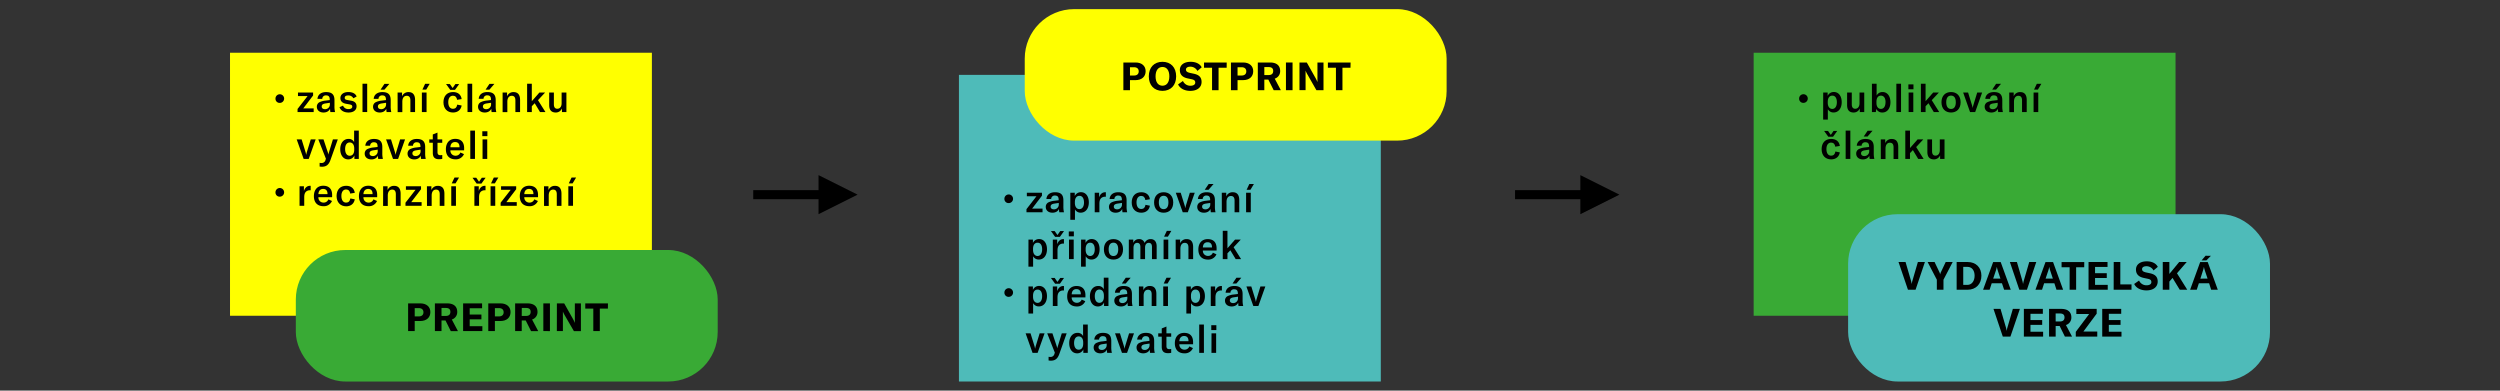 <svg id="Vrstva_1" data-name="Vrstva 1" xmlns="http://www.w3.org/2000/svg" xmlns:xlink="http://www.w3.org/1999/xlink" viewBox="0 0 1920 300"><rect x="0" y="0" width="1920" height="300" fill="#333333" stroke="none"/><defs><style>.cls-1,.cls-3,.cls-6,.cls-8{fill:none;}.cls-2{fill:#ff0;}.cls-3{stroke:#ff0;}.cls-3,.cls-6,.cls-8{stroke-width:2px;}.cls-4{clip-path:url(#clip-path);}.cls-5{fill:#39aa35;}.cls-6{stroke:#39aa35;}.cls-7{fill:#4ebbb9;}.cls-8{stroke:#4ebbb9;}</style><clipPath id="clip-path"><rect class="cls-1" width="1920" height="300"/></clipPath></defs><rect class="cls-2" x="177.65" y="41.5" width="322" height="200"/><path d="M211.57,75.79a3.32,3.32,0,1,1,3.3,3.24A3.17,3.17,0,0,1,211.57,75.79Z"/><path d="M236.23,73.78h-7.38V71.05h11.61v2.28l-7.56,9.93h8v2.79H228.52V83.68Z"/><path d="M243.34,82a3.83,3.83,0,0,1,1.83-3.39,13.29,13.29,0,0,1,4.89-1.35l3.18-.39v-.39c0-2.25-.87-3.21-2.79-3.21a2.64,2.64,0,0,0-2.94,2.64h-3.69c.24-3.21,2.76-5.19,6.63-5.19,4.44,0,6.42,1.89,6.42,6.24V81.4a18.11,18.11,0,0,0,.45,4.65h-3.6a21,21,0,0,1-.24-2.58c-.72,1.83-2.61,2.94-5,2.94C245.38,86.41,243.34,84.64,243.34,82Zm10-2.07v-1l-3.39.51c-2,.33-2.88,1-2.88,2.34s1,2.07,2.55,2.07A3.64,3.64,0,0,0,253.33,79.9Z"/><path d="M260.74,82.33l2.7-1.2a4.25,4.25,0,0,0,4.29,2.64c1.86,0,2.82-.78,2.82-1.86s-.66-1.5-2.16-1.74l-2.67-.48c-2.79-.51-4.29-2-4.29-4.38,0-2.7,2.31-4.62,6.12-4.62,3.21,0,5.61,1.29,6.33,3.45l-2.49,1.35a4.22,4.22,0,0,0-4-2.19c-1.68,0-2.64.63-2.64,1.8s.69,1.47,2,1.71l2.94.54c2.88.51,4.14,2,4.14,4.32,0,2.82-2.25,4.74-6.15,4.74C264.25,86.41,261.7,85,260.74,82.33Z"/><path d="M282,86.05h-3.6V64.3H282Z"/><path d="M286.51,82a3.83,3.83,0,0,1,1.83-3.39,13.29,13.29,0,0,1,4.89-1.35l3.18-.39v-.39c0-2.25-.87-3.21-2.79-3.21a2.64,2.64,0,0,0-2.94,2.64H287c.24-3.21,2.76-5.19,6.63-5.19,4.44,0,6.42,1.89,6.42,6.24V81.4a18.11,18.11,0,0,0,.45,4.65h-3.6a21,21,0,0,1-.24-2.58c-.72,1.83-2.61,2.94-5,2.94C288.55,86.41,286.51,84.64,286.51,82Zm10-2.07v-1l-3.39.51c-2,.33-2.88,1-2.88,2.34s1,2.07,2.55,2.07A3.64,3.64,0,0,0,296.5,79.9Zm-1.23-15.54h3.78l-3.84,4.47h-2.94Z"/><path d="M305.35,71.05h3.42V74a5.14,5.14,0,0,1,5-3.27c3.27,0,5,2,5,6.06v9.3h-3.6V77.11c0-2.37-.93-3.54-2.82-3.54-2.1,0-3.36,1.68-3.36,4.53v8h-3.6Z"/><path d="M324,71.05h3.6v15H324Zm2.49-6.69H330l-2.67,4.47H324.4Z"/><path d="M340.57,78.55c0-4.89,2.82-7.86,7.38-7.86,3.72,0,6.15,2,6.6,5.4l-3.51.57c-.24-2-1.41-3.15-3.18-3.15-2.22,0-3.6,1.86-3.6,4.95,0,3.24,1.35,5.1,3.66,5.1,1.8,0,2.91-1.11,3.24-3.21l3.39.69c-.54,3.33-3.06,5.37-6.63,5.37C343.45,86.41,340.57,83.32,340.57,78.55Zm4.92-14,2.13,3.06,2.13-3.06h2.91L349.45,69h-3.66l-3.21-4.47Z"/><path d="M362.65,86.05h-3.6V64.3h3.6Z"/><path d="M367.15,82A3.83,3.83,0,0,1,369,78.58a13.29,13.29,0,0,1,4.89-1.35l3.18-.39v-.39c0-2.25-.87-3.21-2.79-3.21a2.64,2.64,0,0,0-2.94,2.64h-3.69c.24-3.21,2.76-5.19,6.63-5.19,4.44,0,6.42,1.89,6.42,6.24V81.4a18.11,18.11,0,0,0,.45,4.65h-3.6a21,21,0,0,1-.24-2.58c-.72,1.83-2.61,2.94-5,2.94C369.19,86.41,367.15,84.64,367.15,82Zm10-2.07v-1l-3.39.51c-2,.33-2.88,1-2.88,2.34s1,2.07,2.55,2.07A3.64,3.64,0,0,0,377.14,79.9Zm-1.23-15.54h3.78l-3.84,4.47h-2.94Z"/><path d="M386,71.05h3.42V74a5.14,5.14,0,0,1,5-3.27c3.27,0,5,2,5,6.06v9.3h-3.6V77.11c0-2.37-.93-3.54-2.82-3.54-2.1,0-3.36,1.68-3.36,4.53v8H386Z"/><path d="M410.65,79.27l-2.22,2.31v4.47h-3.6V64.3h3.6V77.71l5.85-6.66h4.38l-5.49,5.88,5.73,9.12h-4.17Z"/><path d="M421.78,80.68V71.05h3.6v9.09c0,2.19.9,3.39,2.64,3.39,2,0,3.3-1.65,3.3-4.17V71.05H435v15h-3.42V83.26a5,5,0,0,1-4.68,3.15C423.19,86.41,421.78,84.19,421.78,80.68Z"/><path d="M227.86,107.05h3.78l2.94,9.51a18.24,18.24,0,0,1,.54,2.22h.09a18.24,18.24,0,0,1,.54-2.22l2.91-9.51h3.78l-5.34,15h-3.9Z"/><path d="M245.47,127.9v-2.85a5.17,5.17,0,0,0,1.26.12A3,3,0,0,0,250,122.8l.3-.9-5.85-14.85h4l3.27,9.81a10.94,10.94,0,0,1,.45,1.77h.06a11.69,11.69,0,0,1,.45-1.77l3-9.81h3.75l-5.64,15.84c-1.35,3.81-3.36,5.16-6.57,5.16A12,12,0,0,1,245.47,127.9Z"/><path d="M261.31,114.58c0-4.71,2.58-7.89,6.33-7.89a4.47,4.47,0,0,1,4.32,2.49V100.3h3.6v21.75h-3.39v-2.7a5,5,0,0,1-4.8,3.06C263.74,122.41,261.31,119.26,261.31,114.58Zm10.74.48v-1c0-2.94-1.32-4.65-3.48-4.65s-3.51,1.86-3.51,5.07,1.35,5.13,3.54,5.13S272.05,117.88,272.05,115.06Z"/><path d="M280.09,118a3.83,3.83,0,0,1,1.83-3.39,13.29,13.29,0,0,1,4.89-1.35l3.18-.39v-.39c0-2.25-.87-3.21-2.79-3.21a2.64,2.64,0,0,0-2.94,2.64h-3.69c.24-3.21,2.76-5.19,6.63-5.19,4.44,0,6.42,1.89,6.42,6.24v4.47a18.11,18.11,0,0,0,.45,4.65h-3.6a21,21,0,0,1-.24-2.58c-.72,1.83-2.61,2.94-5,2.94C282.13,122.41,280.09,120.64,280.09,118Zm10-2.07v-1l-3.39.51c-2,.33-2.88,1-2.88,2.34s1,2.07,2.55,2.07A3.64,3.64,0,0,0,290.08,115.9Z"/><path d="M296.5,107.05h3.78l2.94,9.51a18.24,18.24,0,0,1,.54,2.22h.09a18.24,18.24,0,0,1,.54-2.22l2.91-9.51h3.78l-5.34,15h-3.9Z"/><path d="M313,118a3.83,3.83,0,0,1,1.83-3.39,13.29,13.29,0,0,1,4.89-1.35l3.18-.39v-.39c0-2.25-.87-3.21-2.79-3.21a2.64,2.64,0,0,0-2.94,2.64h-3.69c.24-3.21,2.76-5.19,6.63-5.19,4.44,0,6.42,1.89,6.42,6.24v4.47a18.11,18.11,0,0,0,.45,4.65h-3.6a21,21,0,0,1-.24-2.58c-.72,1.83-2.61,2.94-5,2.94C315.07,122.41,313,120.64,313,118Zm10-2.07v-1l-3.39.51c-2,.33-2.88,1-2.88,2.34s1,2.07,2.55,2.07A3.64,3.64,0,0,0,323,115.9Z"/><path d="M329.68,107.05h2.7v-3.78l3.6-1.44v5.22h3.66v2.61H336v7.17c0,1.59.69,2.37,2.19,2.37a7,7,0,0,0,1.47-.18v3a11,11,0,0,1-2.46.27c-3.6,0-4.8-1.89-4.8-4.92v-7.74h-2.7Z"/><path d="M356.44,115.45H345.91a3.85,3.85,0,0,0,4,4.14,3.77,3.77,0,0,0,3.66-2.49l2.76,1.26a6.68,6.68,0,0,1-6.54,4c-4.59,0-7.35-2.79-7.35-7.71s2.7-8,7.17-8,6.84,2.52,6.84,7.11Zm-3.54-2.61c0-2.46-1.23-3.75-3.36-3.75-2.28,0-3.57,1.5-3.63,4h7Z"/><path d="M364.78,122.05h-3.6V100.3h3.6Z"/><path d="M370.42,100.81h3.9v3.75h-3.9Zm.18,6.24h3.6v15h-3.6Z"/><path d="M211.57,147.79a3.32,3.32,0,1,1,3.3,3.24A3.17,3.17,0,0,1,211.57,147.79Z"/><path d="M238.18,142.69a2,2,0,0,1,.42,0v3.45c-.15,0-.3,0-.48,0a4.3,4.3,0,0,0-3.12,1.08c-1.2,1.17-1.35,2.88-1.35,4.53v6.3h-3.6v-15h3.36v3.63C234.16,144.31,235.75,142.69,238.18,142.69Z"/><path d="M255.07,151.45H244.54a3.85,3.85,0,0,0,4,4.14,3.77,3.77,0,0,0,3.66-2.49l2.76,1.26a6.68,6.68,0,0,1-6.54,4c-4.59,0-7.35-2.79-7.35-7.71s2.7-8,7.17-8,6.84,2.52,6.84,7.11Zm-3.54-2.61c0-2.46-1.23-3.75-3.36-3.75s-3.57,1.5-3.63,4h7Z"/><path d="M258.49,150.55c0-4.89,2.82-7.86,7.38-7.86,3.72,0,6.15,2,6.6,5.4l-3.51.57c-.24-2-1.41-3.15-3.18-3.15-2.22,0-3.6,1.86-3.6,5s1.35,5.1,3.66,5.1c1.8,0,2.91-1.11,3.24-3.21l3.39.69c-.54,3.33-3.06,5.37-6.63,5.37C261.37,158.41,258.49,155.32,258.49,150.55Z"/><path d="M289.66,151.45H279.13a3.85,3.85,0,0,0,4,4.14,3.77,3.77,0,0,0,3.66-2.49l2.76,1.26a6.68,6.68,0,0,1-6.54,4c-4.59,0-7.35-2.79-7.35-7.71s2.7-8,7.17-8,6.84,2.52,6.84,7.11Zm-3.54-2.61c0-2.46-1.23-3.75-3.36-3.75s-3.57,1.5-3.63,4h7Z"/><path d="M294.25,143.05h3.42V146a5.14,5.14,0,0,1,5-3.27c3.27,0,5,2,5,6.06v9.3H304v-8.94c0-2.37-.93-3.54-2.82-3.54-2.1,0-3.36,1.68-3.36,4.53v8h-3.6Z"/><path d="M319.12,145.78h-7.38v-2.73h11.61v2.28l-7.56,9.93h8v2.79H311.41v-2.37Z"/><path d="M327.88,143.05h3.42V146a5.14,5.14,0,0,1,5-3.27c3.27,0,5,2,5,6.06v9.3h-3.6v-8.94c0-2.37-.93-3.54-2.82-3.54-2.1,0-3.36,1.68-3.36,4.53v8h-3.6Z"/><path d="M346.57,143.05h3.6v15h-3.6Zm2.49-6.69h3.48l-2.67,4.47h-2.94Z"/><path d="M365.77,136.51l2.13,3.06,2.13-3.06h2.91L369.73,141h-3.66l-3.21-4.47Zm6.69,6.18a2,2,0,0,1,.42,0v3.45c-.15,0-.3,0-.48,0a4.3,4.3,0,0,0-3.12,1.08c-1.2,1.17-1.35,2.88-1.35,4.53v6.3h-3.6v-15h3.36v3.63C368.44,144.31,370,142.69,372.46,142.69Z"/><path d="M376.75,143.05h3.6v15h-3.6Zm2.49-6.69h3.48l-2.67,4.47h-2.94Z"/><path d="M392.2,145.78h-7.38v-2.73h11.61v2.28l-7.56,9.93h8v2.79H384.49v-2.37Z"/><path d="M413.2,151.45H402.67a3.85,3.85,0,0,0,4,4.14,3.77,3.77,0,0,0,3.66-2.49l2.76,1.26a6.68,6.68,0,0,1-6.54,4c-4.59,0-7.35-2.79-7.35-7.71s2.7-8,7.17-8,6.84,2.52,6.84,7.11Zm-3.54-2.61c0-2.46-1.23-3.75-3.36-3.75-2.28,0-3.57,1.5-3.63,4h7Z"/><path d="M417.79,143.05h3.42V146a5.14,5.14,0,0,1,5-3.27c3.27,0,5,2,5,6.06v9.3h-3.6v-8.94c0-2.37-.93-3.54-2.82-3.54-2.1,0-3.36,1.68-3.36,4.53v8h-3.6Z"/><path d="M436.48,143.05h3.6v15h-3.6Zm2.48-6.69h3.48l-2.67,4.47h-2.94Z"/><rect class="cls-3" x="177.65" y="41.5" width="322" height="200"/><g class="cls-4"><rect class="cls-5" x="228.19" y="193" width="322" height="99" rx="37"/></g><path d="M330.52,239.67c0,4.22-3,6.87-7.77,6.87H318.5v7.73h-5.07V233h9.45C327.5,233,330.52,235.62,330.52,239.67Zm-5.31.15c0-2-1.29-3.19-3.56-3.19H318.5V243h3.15C323.9,243,325.21,241.83,325.21,239.82Z"/><path d="M342.14,246.12h-3.06v8.15H334V233h9.36c5.4,0,7.8,2.64,7.8,6.53a5.92,5.92,0,0,1-4.17,5.86l4.71,8.9h-5.5Zm-3.06-3.49h3.27c2.46,0,3.54-1.2,3.54-3.12s-1.06-3-3.54-3h-3.27Z"/><path d="M370.45,250.52v3.75H355.67V233h14.57v3.75h-9.51v4.8h9v3.72h-9v5.27Z"/><path d="M392.11,239.67c0,4.22-3,6.87-7.77,6.87h-4.26v7.73H375V233h9.44C389.08,233,392.11,235.62,392.11,239.67Zm-5.31.15c0-2-1.29-3.19-3.57-3.19h-3.15V243h3.15C385.48,243,386.8,241.83,386.8,239.82Z"/><path d="M403.75,246.12h-3.06v8.15h-5.07V233H405c5.4,0,7.8,2.64,7.8,6.53a5.91,5.91,0,0,1-4.17,5.86l4.71,8.9h-5.49Zm-3.06-3.49H404c2.46,0,3.54-1.2,3.54-3.12s-1.05-3-3.54-3h-3.27Z"/><path d="M417.28,254.27V233h5.07v21.29Z"/><path d="M427.69,233h5.61l6.84,12.14a22.16,22.16,0,0,1,1.29,2.76h.06c0-.84,0-1.71,0-2.73V233h4.65v21.29h-5.4L433.63,242a18.35,18.35,0,0,1-1.26-2.61h-.06c0,.87,0,1.78,0,2.82v12.06h-4.65Z"/><path d="M466.87,237h-6.21v17.27h-5V237h-6.18v-4h17.43Z"/><g class="cls-4"><rect class="cls-6" x="228.19" y="193" width="322" height="99" rx="37"/></g><rect class="cls-7" x="737.46" y="58.5" width="322" height="233.5"/><path d="M771.38,152.74a3.32,3.32,0,1,1,3.3,3.24A3.17,3.17,0,0,1,771.38,152.74Z"/><path d="M796,150.73h-7.38V148h11.61v2.28l-7.56,9.93h8V163H788.33v-2.37Z"/><path d="M803.15,158.92a3.83,3.83,0,0,1,1.83-3.39,13.29,13.29,0,0,1,4.89-1.35l3.18-.39v-.39c0-2.25-.87-3.21-2.79-3.21a2.64,2.64,0,0,0-2.94,2.64h-3.69c.24-3.21,2.76-5.19,6.63-5.19,4.44,0,6.42,1.89,6.42,6.24v4.47a18.11,18.11,0,0,0,.45,4.65h-3.6a21,21,0,0,1-.24-2.58c-.72,1.83-2.61,2.94-5,2.94C805.19,163.36,803.15,161.59,803.15,158.92Zm10-2.07v-1l-3.39.51c-2,.33-2.88,1-2.88,2.34s1,2.07,2.55,2.07A3.64,3.64,0,0,0,813.14,156.85Z"/><path d="M822,148h3.42v2.61a5.07,5.07,0,0,1,4.8-3c3.6,0,6,3.09,6,7.83s-2.52,7.89-6.21,7.89a4.85,4.85,0,0,1-4.44-2.52v8H822Zm10.5,7.47c0-3.21-1.29-5.07-3.48-5.07s-3.51,1.71-3.51,4.74v.75c0,2.88,1.35,4.71,3.48,4.71S832.52,158.68,832.52,155.47Z"/><path d="M848.87,147.64a2,2,0,0,1,.42,0v3.45c-.15,0-.3,0-.48,0a4.3,4.3,0,0,0-3.12,1.08c-1.2,1.17-1.35,2.88-1.35,4.53V163h-3.6V148h3.36v3.63C844.85,149.26,846.44,147.64,848.87,147.64Z"/><path d="M851.69,158.92a3.83,3.83,0,0,1,1.83-3.39,13.29,13.29,0,0,1,4.89-1.35l3.18-.39v-.39c0-2.25-.87-3.21-2.79-3.21a2.64,2.64,0,0,0-2.94,2.64h-3.69c.24-3.21,2.76-5.19,6.63-5.19,4.44,0,6.42,1.89,6.42,6.24v4.47a18.11,18.11,0,0,0,.45,4.65h-3.6a21,21,0,0,1-.24-2.58c-.72,1.83-2.61,2.94-5,2.94C853.73,163.36,851.69,161.59,851.69,158.92Zm10-2.07v-1l-3.39.51c-2,.33-2.88,1-2.88,2.34s1,2.07,2.55,2.07A3.64,3.64,0,0,0,861.68,156.85Z"/><path d="M869.15,155.5c0-4.89,2.82-7.86,7.38-7.86,3.72,0,6.15,2,6.6,5.4l-3.51.57c-.24-2-1.41-3.15-3.18-3.15-2.22,0-3.6,1.86-3.6,4.95,0,3.24,1.35,5.1,3.66,5.1,1.8,0,2.91-1.11,3.24-3.21l3.39.69c-.54,3.33-3.06,5.37-6.63,5.37C872,163.36,869.15,160.27,869.15,155.5Z"/><path d="M886.34,155.47c0-5,3-7.83,7.35-7.83s7.35,2.82,7.35,7.83-3,7.89-7.35,7.89S886.34,160.51,886.34,155.47Zm11,0c0-3.42-1.35-5.1-3.66-5.1s-3.69,1.68-3.69,5.1,1.38,5.16,3.69,5.16S897.35,158.89,897.35,155.47Z"/><path d="M903,148h3.78l2.94,9.51a18.24,18.24,0,0,1,.54,2.22h.09a18.24,18.24,0,0,1,.54-2.22l2.91-9.51h3.78l-5.34,15h-3.9Z"/><path d="M919.49,158.92a3.83,3.83,0,0,1,1.83-3.39,13.29,13.29,0,0,1,4.89-1.35l3.18-.39v-.39c0-2.25-.87-3.21-2.79-3.21a2.64,2.64,0,0,0-2.94,2.64H920c.24-3.21,2.76-5.19,6.63-5.19,4.44,0,6.42,1.89,6.42,6.24v4.47a18.11,18.11,0,0,0,.45,4.65h-3.6a21,21,0,0,1-.24-2.58c-.72,1.83-2.61,2.94-5,2.94C921.53,163.36,919.49,161.59,919.49,158.92Zm10-2.07v-1l-3.39.51c-2,.33-2.88,1-2.88,2.34s1,2.07,2.55,2.07A3.64,3.64,0,0,0,929.48,156.85Zm-1.23-15.54H932l-3.84,4.47h-2.94Z"/><path d="M938.33,148h3.42v2.91a5.14,5.14,0,0,1,5-3.27c3.27,0,5,2,5,6.06V163h-3.6v-8.94c0-2.37-.93-3.54-2.82-3.54-2.1,0-3.36,1.68-3.36,4.53V163h-3.6Z"/><path d="M957,148h3.6v15H957Zm2.49-6.69H963l-2.67,4.47h-2.94Z"/><path d="M789.86,184h3.42v2.61a5.07,5.07,0,0,1,4.8-3c3.6,0,6,3.09,6,7.83s-2.52,7.89-6.21,7.89a4.85,4.85,0,0,1-4.44-2.52v8h-3.6Zm10.5,7.47c0-3.21-1.29-5.07-3.48-5.07s-3.51,1.71-3.51,4.74v.75c0,2.88,1.35,4.71,3.48,4.71S800.36,194.68,800.36,191.47Z"/><path d="M810,177.46l2.13,3.06,2.13-3.06h2.91L814,181.93h-3.66l-3.21-4.47Zm6.69,6.18a2,2,0,0,1,.42,0v3.45c-.15,0-.3,0-.48,0a4.3,4.3,0,0,0-3.12,1.08c-1.2,1.17-1.35,2.88-1.35,4.53V199h-3.6V184h3.36v3.63C812.69,185.26,814.28,183.64,816.71,183.64Z"/><path d="M820.82,177.76h3.9v3.75h-3.9ZM821,184h3.6v15H821Z"/><path d="M830.27,184h3.42v2.61a5.07,5.07,0,0,1,4.8-3c3.6,0,6,3.09,6,7.83s-2.52,7.89-6.21,7.89a4.85,4.85,0,0,1-4.44-2.52v8h-3.6Zm10.5,7.47c0-3.21-1.29-5.07-3.48-5.07s-3.51,1.71-3.51,4.74v.75c0,2.88,1.35,4.71,3.48,4.71S840.77,194.68,840.77,191.47Z"/><path d="M847.79,191.47c0-5,3-7.83,7.35-7.83s7.35,2.82,7.35,7.83-3,7.89-7.35,7.89S847.79,196.51,847.79,191.47Zm11,0c0-3.42-1.35-5.1-3.66-5.1s-3.69,1.68-3.69,5.1,1.38,5.16,3.69,5.16S858.8,194.89,858.8,191.47Z"/><path d="M870.35,184v2.64a4.53,4.53,0,0,1,4.44-3,4.19,4.19,0,0,1,4.26,3,4.93,4.93,0,0,1,4.68-3c2.88,0,4.59,2,4.59,5.55V199h-3.6v-9.24c0-2.19-.81-3.24-2.46-3.24-1.83,0-2.85,1.32-2.85,3.72V199h-3.6v-9.33c0-2.07-.84-3.15-2.43-3.15-1.8,0-2.85,1.41-2.85,3.81V199h-3.6V184Z"/><path d="M893.63,184h3.6v15h-3.6Zm2.49-6.69h3.48l-2.67,4.47H894Z"/><path d="M902.9,184h3.42v2.91a5.14,5.14,0,0,1,5-3.27c3.27,0,5,2,5,6.06V199h-3.6v-8.94c0-2.37-.93-3.54-2.82-3.54-2.1,0-3.36,1.68-3.36,4.53V199h-3.6Z"/><path d="M934.34,192.4H923.81a3.85,3.85,0,0,0,4,4.14,3.77,3.77,0,0,0,3.66-2.49l2.76,1.26a6.68,6.68,0,0,1-6.54,4.05c-4.59,0-7.35-2.79-7.35-7.71s2.7-8,7.17-8,6.84,2.52,6.84,7.11Zm-3.54-2.61c0-2.46-1.23-3.75-3.36-3.75-2.28,0-3.57,1.5-3.63,4h7Z"/><path d="M944.9,192.22l-2.22,2.31V199h-3.6V177.25h3.6v13.41l5.85-6.66h4.38l-5.49,5.88,5.73,9.12H949Z"/><path d="M771.38,224.74a3.32,3.32,0,1,1,3.3,3.24A3.17,3.17,0,0,1,771.38,224.74Z"/><path d="M789.86,220h3.42v2.61a5.07,5.07,0,0,1,4.8-3c3.6,0,6,3.09,6,7.83s-2.52,7.89-6.21,7.89a4.85,4.85,0,0,1-4.44-2.52v8h-3.6Zm10.5,7.47c0-3.21-1.29-5.07-3.48-5.07s-3.51,1.71-3.51,4.74v.75c0,2.88,1.35,4.71,3.48,4.71S800.36,230.68,800.36,227.47Z"/><path d="M810,213.46l2.13,3.06,2.13-3.06h2.91L814,217.93h-3.66l-3.21-4.47Zm6.69,6.18a2,2,0,0,1,.42,0v3.45c-.15,0-.3,0-.48,0a4.3,4.3,0,0,0-3.12,1.08c-1.2,1.17-1.35,2.88-1.35,4.53V235h-3.6V220h3.36v3.63C812.69,221.26,814.28,219.64,816.71,219.64Z"/><path d="M833.6,228.4H823.07a3.85,3.85,0,0,0,4,4.14,3.77,3.77,0,0,0,3.66-2.49l2.76,1.26a6.68,6.68,0,0,1-6.54,4.05c-4.59,0-7.35-2.79-7.35-7.71s2.7-8,7.17-8,6.84,2.52,6.84,7.11Zm-3.54-2.61c0-2.46-1.23-3.75-3.36-3.75-2.28,0-3.57,1.5-3.63,4h7Z"/><path d="M837.05,227.53c0-4.71,2.58-7.89,6.33-7.89a4.47,4.47,0,0,1,4.32,2.49v-8.88h3.6V235h-3.39v-2.7a5,5,0,0,1-4.8,3.06C839.48,235.36,837.05,232.21,837.05,227.53Zm10.74.48v-1c0-2.94-1.32-4.65-3.48-4.65s-3.51,1.86-3.51,5.07,1.35,5.13,3.54,5.13S847.79,230.83,847.79,228Z"/><path d="M855.8,230.92a3.83,3.83,0,0,1,1.83-3.39,13.29,13.29,0,0,1,4.89-1.35l3.18-.39v-.39c0-2.25-.87-3.21-2.79-3.21a2.64,2.64,0,0,0-2.94,2.64h-3.69c.24-3.21,2.76-5.19,6.63-5.19,4.44,0,6.42,1.89,6.42,6.24v4.47a18.11,18.11,0,0,0,.45,4.65h-3.6a21,21,0,0,1-.24-2.58c-.72,1.83-2.61,2.94-5,2.94C857.84,235.36,855.8,233.59,855.8,230.92Zm10-2.07v-1l-3.39.51c-2,.33-2.88,1-2.88,2.34s1,2.07,2.55,2.07A3.64,3.64,0,0,0,865.79,228.85Zm-1.23-15.54h3.78l-3.84,4.47h-2.94Z"/><path d="M874.67,220h3.42v2.91a5.14,5.14,0,0,1,5-3.27c3.27,0,5,2,5,6.06V235h-3.6v-8.94c0-2.37-.93-3.54-2.82-3.54-2.1,0-3.36,1.68-3.36,4.53V235h-3.6Z"/><path d="M893.36,220H897v15h-3.6Zm2.49-6.69h3.48l-2.67,4.47h-2.94Z"/><path d="M911.15,220h3.42v2.61a5.07,5.07,0,0,1,4.8-3c3.6,0,6,3.09,6,7.83s-2.52,7.89-6.21,7.89a4.85,4.85,0,0,1-4.44-2.52v8h-3.6Zm10.5,7.47c0-3.21-1.29-5.07-3.48-5.07s-3.51,1.71-3.51,4.74v.75c0,2.88,1.35,4.71,3.48,4.71S921.65,230.68,921.65,227.47Z"/><path d="M938,219.64a2,2,0,0,1,.42,0v3.45c-.15,0-.3,0-.48,0a4.3,4.3,0,0,0-3.12,1.08c-1.2,1.17-1.35,2.88-1.35,4.53V235h-3.6V220h3.36v3.63C934,221.26,935.54,219.64,938,219.64Z"/><path d="M940.79,230.92a3.83,3.83,0,0,1,1.83-3.39,13.29,13.29,0,0,1,4.89-1.35l3.18-.39v-.39c0-2.25-.87-3.21-2.79-3.21a2.64,2.64,0,0,0-2.94,2.64h-3.69c.24-3.21,2.76-5.19,6.63-5.19,4.44,0,6.42,1.89,6.42,6.24v4.47a18.11,18.11,0,0,0,.45,4.65h-3.6a21,21,0,0,1-.24-2.58c-.72,1.83-2.61,2.94-5,2.94C942.83,235.36,940.79,233.59,940.79,230.92Zm10-2.07v-1l-3.39.51c-2,.33-2.88,1-2.88,2.34s1,2.07,2.55,2.07A3.64,3.64,0,0,0,950.78,228.85Zm-1.23-15.54h3.78l-3.84,4.47h-2.94Z"/><path d="M957.23,220H961l2.94,9.51a18.24,18.24,0,0,1,.54,2.22h.09a18.24,18.24,0,0,1,.54-2.22L968,220h3.78l-5.34,15h-3.9Z"/><path d="M787.67,256h3.78l2.94,9.51a18.24,18.24,0,0,1,.54,2.22H795a18.24,18.24,0,0,1,.54-2.22l2.91-9.51h3.78l-5.34,15H793Z"/><path d="M805.31,276.85V274a5.17,5.17,0,0,0,1.26.12,3,3,0,0,0,3.24-2.37l.3-.9L804.26,256h4l3.27,9.81a10.94,10.94,0,0,1,.45,1.77H812a11.69,11.69,0,0,1,.45-1.77l3-9.81h3.75l-5.64,15.84c-1.35,3.81-3.36,5.16-6.57,5.16A12,12,0,0,1,805.31,276.85Z"/><path d="M821.15,263.53c0-4.71,2.58-7.89,6.33-7.89a4.47,4.47,0,0,1,4.32,2.49v-8.88h3.6V271H832v-2.7a5,5,0,0,1-4.8,3.06C823.58,271.36,821.15,268.21,821.15,263.53Zm10.74.48v-1c0-2.94-1.32-4.65-3.48-4.65s-3.51,1.86-3.51,5.07,1.35,5.13,3.54,5.13S831.89,266.83,831.89,264Z"/><path d="M839.93,266.92a3.83,3.83,0,0,1,1.83-3.39,13.29,13.29,0,0,1,4.89-1.35l3.18-.39v-.39c0-2.25-.87-3.21-2.79-3.21a2.64,2.64,0,0,0-2.94,2.64h-3.69c.24-3.21,2.76-5.19,6.63-5.19,4.44,0,6.42,1.89,6.42,6.24v4.47a18.11,18.11,0,0,0,.45,4.65h-3.6a21,21,0,0,1-.24-2.58c-.72,1.83-2.61,2.94-5,2.94C842,271.36,839.93,269.59,839.93,266.92Zm10-2.07v-1l-3.39.51c-2,.33-2.88,1.05-2.88,2.34s1,2.07,2.55,2.07A3.64,3.64,0,0,0,849.92,264.85Z"/><path d="M856.34,256h3.78l2.94,9.51a18.24,18.24,0,0,1,.54,2.22h.09a18.24,18.24,0,0,1,.54-2.22l2.91-9.51h3.78l-5.34,15h-3.9Z"/><path d="M872.87,266.92a3.83,3.83,0,0,1,1.83-3.39,13.29,13.29,0,0,1,4.89-1.35l3.18-.39v-.39c0-2.25-.87-3.21-2.79-3.21a2.64,2.64,0,0,0-2.94,2.64h-3.69c.24-3.21,2.76-5.19,6.63-5.19,4.44,0,6.42,1.89,6.42,6.24v4.47a18.11,18.11,0,0,0,.45,4.65h-3.6a21,21,0,0,1-.24-2.58c-.72,1.83-2.61,2.94-5,2.94C874.91,271.36,872.87,269.59,872.87,266.92Zm10-2.07v-1l-3.39.51c-2,.33-2.88,1.05-2.88,2.34s1,2.07,2.55,2.07A3.64,3.64,0,0,0,882.86,264.85Z"/><path d="M889.52,256h2.7v-3.78l3.6-1.44V256h3.66v2.61h-3.66v7.17c0,1.59.69,2.37,2.19,2.37a7,7,0,0,0,1.47-.18v3a11,11,0,0,1-2.46.27c-3.6,0-4.8-1.89-4.8-4.92v-7.74h-2.7Z"/><path d="M916.28,264.4H905.75a3.85,3.85,0,0,0,4,4.14,3.77,3.77,0,0,0,3.66-2.49l2.76,1.26a6.68,6.68,0,0,1-6.54,4.05c-4.59,0-7.35-2.79-7.35-7.71s2.7-8,7.17-8,6.84,2.52,6.84,7.11Zm-3.54-2.61c0-2.46-1.23-3.75-3.36-3.75s-3.57,1.5-3.63,4h7Z"/><path d="M924.62,271H921V249.25h3.6Z"/><path d="M930.26,249.76h3.9v3.75h-3.9Zm.18,6.24H934v15h-3.6Z"/><rect class="cls-8" x="737.46" y="58.5" width="322" height="233.5"/><g class="cls-4"><rect class="cls-2" x="788" y="8" width="322" height="99" rx="37"/></g><path d="M879.85,54.67c0,4.23-3,6.87-7.77,6.87h-4.26v7.73h-5.07V48h9.45C876.82,48,879.85,50.62,879.85,54.67Zm-5.31.15c0-2-1.29-3.18-3.57-3.18h-3.15V58H871C873.22,58,874.54,56.83,874.54,54.82Z"/><path d="M882.28,58.63c0-6.87,4.11-11.16,10.5-11.16s10.5,4.29,10.5,11.16-4.11,11.15-10.5,11.15S882.28,65.46,882.28,58.63Zm15.78,0c0-4.5-1.95-7.2-5.28-7.2s-5.31,2.7-5.31,7.2,2,7.2,5.31,7.2S898.06,63.12,898.06,58.63Z"/><path d="M904.75,64.83l3.75-2.63a6.16,6.16,0,0,0,5.79,3.65c2,0,3.66-.75,3.66-2.42s-.93-2.19-3.09-2.64l-2.85-.6c-3.72-.81-5.88-2.82-5.88-6.39,0-3.9,3.18-6.33,8.31-6.33,3.78,0,7,1.38,8.46,4.23l-3.3,2.79a6,6,0,0,0-5.49-3.27c-2,0-3.3.84-3.3,2.19s.84,2.07,3.09,2.58l3.09.66c3.78.84,5.82,2.64,5.82,6.3,0,4-3.12,6.83-8.7,6.83C909.52,69.78,906.22,67.83,904.75,64.83Z"/><path d="M942.07,52h-6.21V69.27h-5V52h-6.18V48h17.43Z"/><path d="M962.47,54.67c0,4.23-3,6.87-7.77,6.87h-4.26v7.73h-5.07V48h9.45C959.44,48,962.47,50.62,962.47,54.67Zm-5.31.15c0-2-1.29-3.18-3.57-3.18h-3.15V58h3.15C955.84,58,957.16,56.83,957.16,54.82Z"/><path d="M974.08,61.12H971v8.15H966V48h9.36c5.4,0,7.8,2.64,7.8,6.54a5.89,5.89,0,0,1-4.17,5.85l4.71,8.9h-5.49ZM971,57.64h3.27c2.46,0,3.54-1.2,3.54-3.12s-1.05-3-3.54-3H971Z"/><path d="M987.61,69.27V48h5.07V69.27Z"/><path d="M998,48h5.61l6.84,12.15a21.52,21.52,0,0,1,1.29,2.76h.06c0-.84,0-1.71,0-2.73V48h4.65V69.27H1011L1004,57a18.35,18.35,0,0,1-1.26-2.61h-.06c0,.87,0,1.77,0,2.82v12H998Z"/><path d="M1037.17,52H1031V69.27h-5V52h-6.18V48h17.43Z"/><g class="cls-4"><rect class="cls-3" x="788" y="8" width="322" height="99" rx="37"/></g><rect class="cls-5" x="1347.81" y="41.5" width="322" height="200"/><path d="M1381.73,75.79A3.32,3.32,0,1,1,1385,79,3.17,3.17,0,0,1,1381.73,75.79Z"/><path d="M1400.21,71.05h3.42v2.61a5.07,5.07,0,0,1,4.8-3c3.6,0,6,3.09,6,7.83s-2.52,7.89-6.21,7.89a4.85,4.85,0,0,1-4.44-2.52v8h-3.6Zm10.5,7.47c0-3.21-1.29-5.07-3.48-5.07s-3.51,1.71-3.51,4.74v.75c0,2.88,1.35,4.71,3.48,4.71S1410.71,81.73,1410.71,78.52Z"/><path d="M1418.57,80.68V71.05h3.6v9.09c0,2.19.9,3.39,2.64,3.39,2,0,3.3-1.65,3.3-4.17V71.05h3.63v15h-3.42V83.26a5,5,0,0,1-4.68,3.15C1420,86.41,1418.57,84.19,1418.57,80.68Z"/><path d="M1441,83.62l-.36,2.43h-3V64.3h3.6v9.09a5,5,0,0,1,4.62-2.7c3.66,0,6,3.21,6,7.86s-2.43,7.86-6.18,7.86A4.94,4.94,0,0,1,1441,83.62Zm7.11-5.07c0-3.12-1.26-5.1-3.57-5.1-2.13,0-3.42,1.77-3.42,4.62v1c0,2.79,1.26,4.56,3.42,4.56S1448.06,81.73,1448.06,78.55Z"/><path d="M1460,86.05h-3.6V64.3h3.6Z"/><path d="M1465.64,64.81h3.9v3.75h-3.9Zm.18,6.24h3.6v15h-3.6Z"/><path d="M1481.06,79.27l-2.22,2.31v4.47h-3.6V64.3h3.6V77.71l5.85-6.66h4.38l-5.49,5.88,5.73,9.12h-4.17Z"/><path d="M1491.05,78.52c0-5,3-7.83,7.35-7.83s7.35,2.82,7.35,7.83-3,7.89-7.35,7.89S1491.05,83.56,1491.05,78.52Zm11,0c0-3.42-1.35-5.1-3.66-5.1s-3.69,1.68-3.69,5.1,1.38,5.16,3.69,5.16S1502.06,81.94,1502.06,78.52Z"/><path d="M1507.7,71.05h3.78l2.94,9.51a18.24,18.24,0,0,1,.54,2.22h.09a18.24,18.24,0,0,1,.54-2.22l2.91-9.51h3.78l-5.34,15H1513Z"/><path d="M1524.23,82a3.83,3.83,0,0,1,1.83-3.39,13.29,13.29,0,0,1,4.89-1.35l3.18-.39v-.39c0-2.25-.87-3.21-2.79-3.21a2.64,2.64,0,0,0-2.94,2.64h-3.69c.24-3.21,2.76-5.19,6.63-5.19,4.44,0,6.42,1.89,6.42,6.24V81.4a18.11,18.11,0,0,0,.45,4.65h-3.6a21,21,0,0,1-.24-2.58c-.72,1.83-2.61,2.94-5,2.94C1526.27,86.41,1524.23,84.64,1524.23,82Zm10-2.07v-1l-3.39.51c-2,.33-2.88,1-2.88,2.34s1,2.07,2.55,2.07A3.64,3.64,0,0,0,1534.22,79.9ZM1533,64.36h3.78l-3.84,4.47H1530Z"/><path d="M1543.1,71.05h3.42V74a5.14,5.14,0,0,1,5-3.27c3.27,0,5,2,5,6.06v9.3h-3.6V77.11c0-2.37-.93-3.54-2.82-3.54-2.1,0-3.36,1.68-3.36,4.53v8h-3.6Z"/><path d="M1561.79,71.05h3.6v15h-3.6Zm2.49-6.69h3.48l-2.67,4.47h-2.94Z"/><path d="M1399,114.55c0-4.89,2.82-7.86,7.38-7.86,3.72,0,6.15,2,6.6,5.4l-3.51.57c-.24-2-1.41-3.15-3.18-3.15-2.22,0-3.6,1.86-3.6,4.95,0,3.24,1.35,5.1,3.66,5.1,1.8,0,2.91-1.11,3.24-3.21l3.39.69c-.54,3.33-3.06,5.37-6.63,5.37C1401.83,122.41,1399,119.32,1399,114.55Zm4.92-14,2.13,3.06,2.13-3.06H1411l-3.21,4.47h-3.66l-3.21-4.47Z"/><path d="M1421.06,122.05h-3.6V100.3h3.6Z"/><path d="M1425.56,118a3.83,3.83,0,0,1,1.83-3.39,13.29,13.29,0,0,1,4.89-1.35l3.18-.39v-.39c0-2.25-.87-3.21-2.79-3.21a2.64,2.64,0,0,0-2.94,2.64H1426c.24-3.21,2.76-5.19,6.63-5.19,4.44,0,6.42,1.89,6.42,6.24v4.47a18.11,18.11,0,0,0,.45,4.65h-3.6a21,21,0,0,1-.24-2.58c-.72,1.83-2.61,2.94-5,2.94C1427.6,122.41,1425.56,120.64,1425.56,118Zm10-2.07v-1l-3.39.51c-2,.33-2.88,1-2.88,2.34s1,2.07,2.55,2.07A3.64,3.64,0,0,0,1435.55,115.9Zm-1.23-15.54h3.78l-3.84,4.47h-2.94Z"/><path d="M1444.43,107.05h3.42V110a5.14,5.14,0,0,1,5-3.27c3.27,0,5,2,5,6.06v9.3h-3.6v-8.94c0-2.37-.93-3.54-2.82-3.54-2.1,0-3.36,1.68-3.36,4.53v8h-3.6Z"/><path d="M1469.09,115.27l-2.22,2.31v4.47h-3.6V100.3h3.6v13.41l5.85-6.66h4.38l-5.49,5.88,5.73,9.12h-4.17Z"/><path d="M1480.22,116.68v-9.63h3.6v9.09c0,2.19.9,3.39,2.64,3.39,2,0,3.3-1.65,3.3-4.17v-8.31h3.63v15H1490v-2.79a5,5,0,0,1-4.68,3.15C1481.63,122.41,1480.22,120.19,1480.22,116.68Z"/><rect class="cls-6" x="1347.81" y="41.5" width="322" height="200"/><g class="cls-4"><rect class="cls-7" x="1420.35" y="165.5" width="322" height="126.5" rx="37"/></g><path d="M1458.06,201.23h5.4l4,13.73a17.44,17.44,0,0,1,.66,2.94h.12a18,18,0,0,1,.69-2.94l4-13.73h5.4l-7.17,21.29h-5.85Z"/><path d="M1487.49,214.81l-7.08-13.58h5.34l3.75,7.85a7.43,7.43,0,0,1,.51,1.56h.06a7.43,7.43,0,0,1,.51-1.56l3.72-7.85h5.37l-7.08,13.58v7.71h-5.1Z"/><path d="M1502.7,201.23h8.49c6.39,0,10.53,4.26,10.53,10.52s-4.14,10.77-10.59,10.77h-8.43Zm8.22,17.57c3.6,0,5.58-3.24,5.58-7.05s-1.86-6.8-5.52-6.8h-3.21V218.8Z"/><path d="M1537.5,217.54h-7.86l-1.62,5H1523l7.74-21.29h5.79l7.74,21.29h-5.1Zm-1.17-3.57-1.95-5.93a25.65,25.65,0,0,1-.78-3h-.06a20.83,20.83,0,0,1-.78,3l-2,5.93Z"/><path d="M1543.59,201.23h5.4l4,13.73a17.44,17.44,0,0,1,.66,2.94h.12a18,18,0,0,1,.69-2.94l4-13.73h5.4l-7.17,21.29h-5.85Z"/><path d="M1577.76,217.54h-7.86l-1.62,5h-5.07l7.74-21.29h5.79l7.74,21.29h-5.1Zm-1.17-3.57-1.95-5.93a25.65,25.65,0,0,1-.78-3h-.06a20.83,20.83,0,0,1-.78,3l-2,5.93Z"/><path d="M1600.68,205.25h-6.21v17.27h-5V205.25h-6.18v-4h17.43Z"/><path d="M1618.74,218.77v3.75H1604V201.23h14.58V205H1609v4.8h9v3.72h-9v5.27Z"/><path d="M1623.33,201.23h5.07v17.19H1637v4.1h-13.71Z"/><path d="M1639.05,218.08l3.75-2.64a6.17,6.17,0,0,0,5.79,3.66c2,0,3.66-.75,3.66-2.43s-.93-2.19-3.09-2.63l-2.85-.61c-3.72-.81-5.88-2.81-5.88-6.39,0-3.89,3.18-6.33,8.31-6.33,3.78,0,7,1.39,8.46,4.24l-3.3,2.79a6,6,0,0,0-5.49-3.28c-2,0-3.3.84-3.3,2.2s.84,2.06,3.09,2.58l3.09.65c3.78.85,5.82,2.65,5.82,6.3,0,4.05-3.12,6.84-8.7,6.84C1643.82,223,1640.52,221.08,1639.05,218.08Z"/><path d="M1668.51,213.43l-2.43,2.82v6.27H1661V201.23h5.07v9.15l7.53-9.15h5.79l-7.47,8.64,7.89,12.65h-5.76Z"/><path d="M1696.59,217.54h-7.86l-1.62,5H1682l7.74-21.29h5.79l7.74,21.29h-5.1Zm-1.17-3.57-2-5.93a25.65,25.65,0,0,1-.78-3h-.06a20.83,20.83,0,0,1-.78,3L1689.9,214Zm-.93-14h-3.66l3-3.54H1698Z"/><path d="M1531,237.23h5.4l4,13.73a17.44,17.44,0,0,1,.66,2.94h.12a18,18,0,0,1,.69-2.94l4-13.73h5.4L1544,258.52h-5.85Z"/><path d="M1569.12,254.77v3.75h-14.79V237.23h14.58V241h-9.51v4.8h9v3.72h-9v5.27Z"/><path d="M1581.81,250.37h-3.06v8.15h-5.07V237.23H1583c5.4,0,7.8,2.64,7.8,6.53a5.91,5.91,0,0,1-4.17,5.86l4.71,8.9h-5.49Zm-3.06-3.49H1582c2.46,0,3.54-1.2,3.54-3.12s-1-3-3.54-3h-3.27Z"/><path d="M1604.46,241.16h-9.84v-3.93h15.63v3.65l-10.2,13.74h10.65v3.9h-16.5v-3.66Z"/><path d="M1629.3,254.77v3.75h-14.79V237.23h14.58V241h-9.51v4.8h9v3.72h-9v5.27Z"/><g class="cls-4"><rect class="cls-8" x="1420.35" y="165.5" width="322" height="126.5" rx="37"/></g><polygon points="628.63 164.5 658.63 149.5 628.63 134.5 628.63 146 578.48 146 578.48 153 628.63 153 628.63 164.5"/><polygon points="1213.71 164.5 1243.71 149.5 1213.71 134.5 1213.71 146 1163.55 146 1163.55 153 1213.71 153 1213.71 164.5"/></svg>